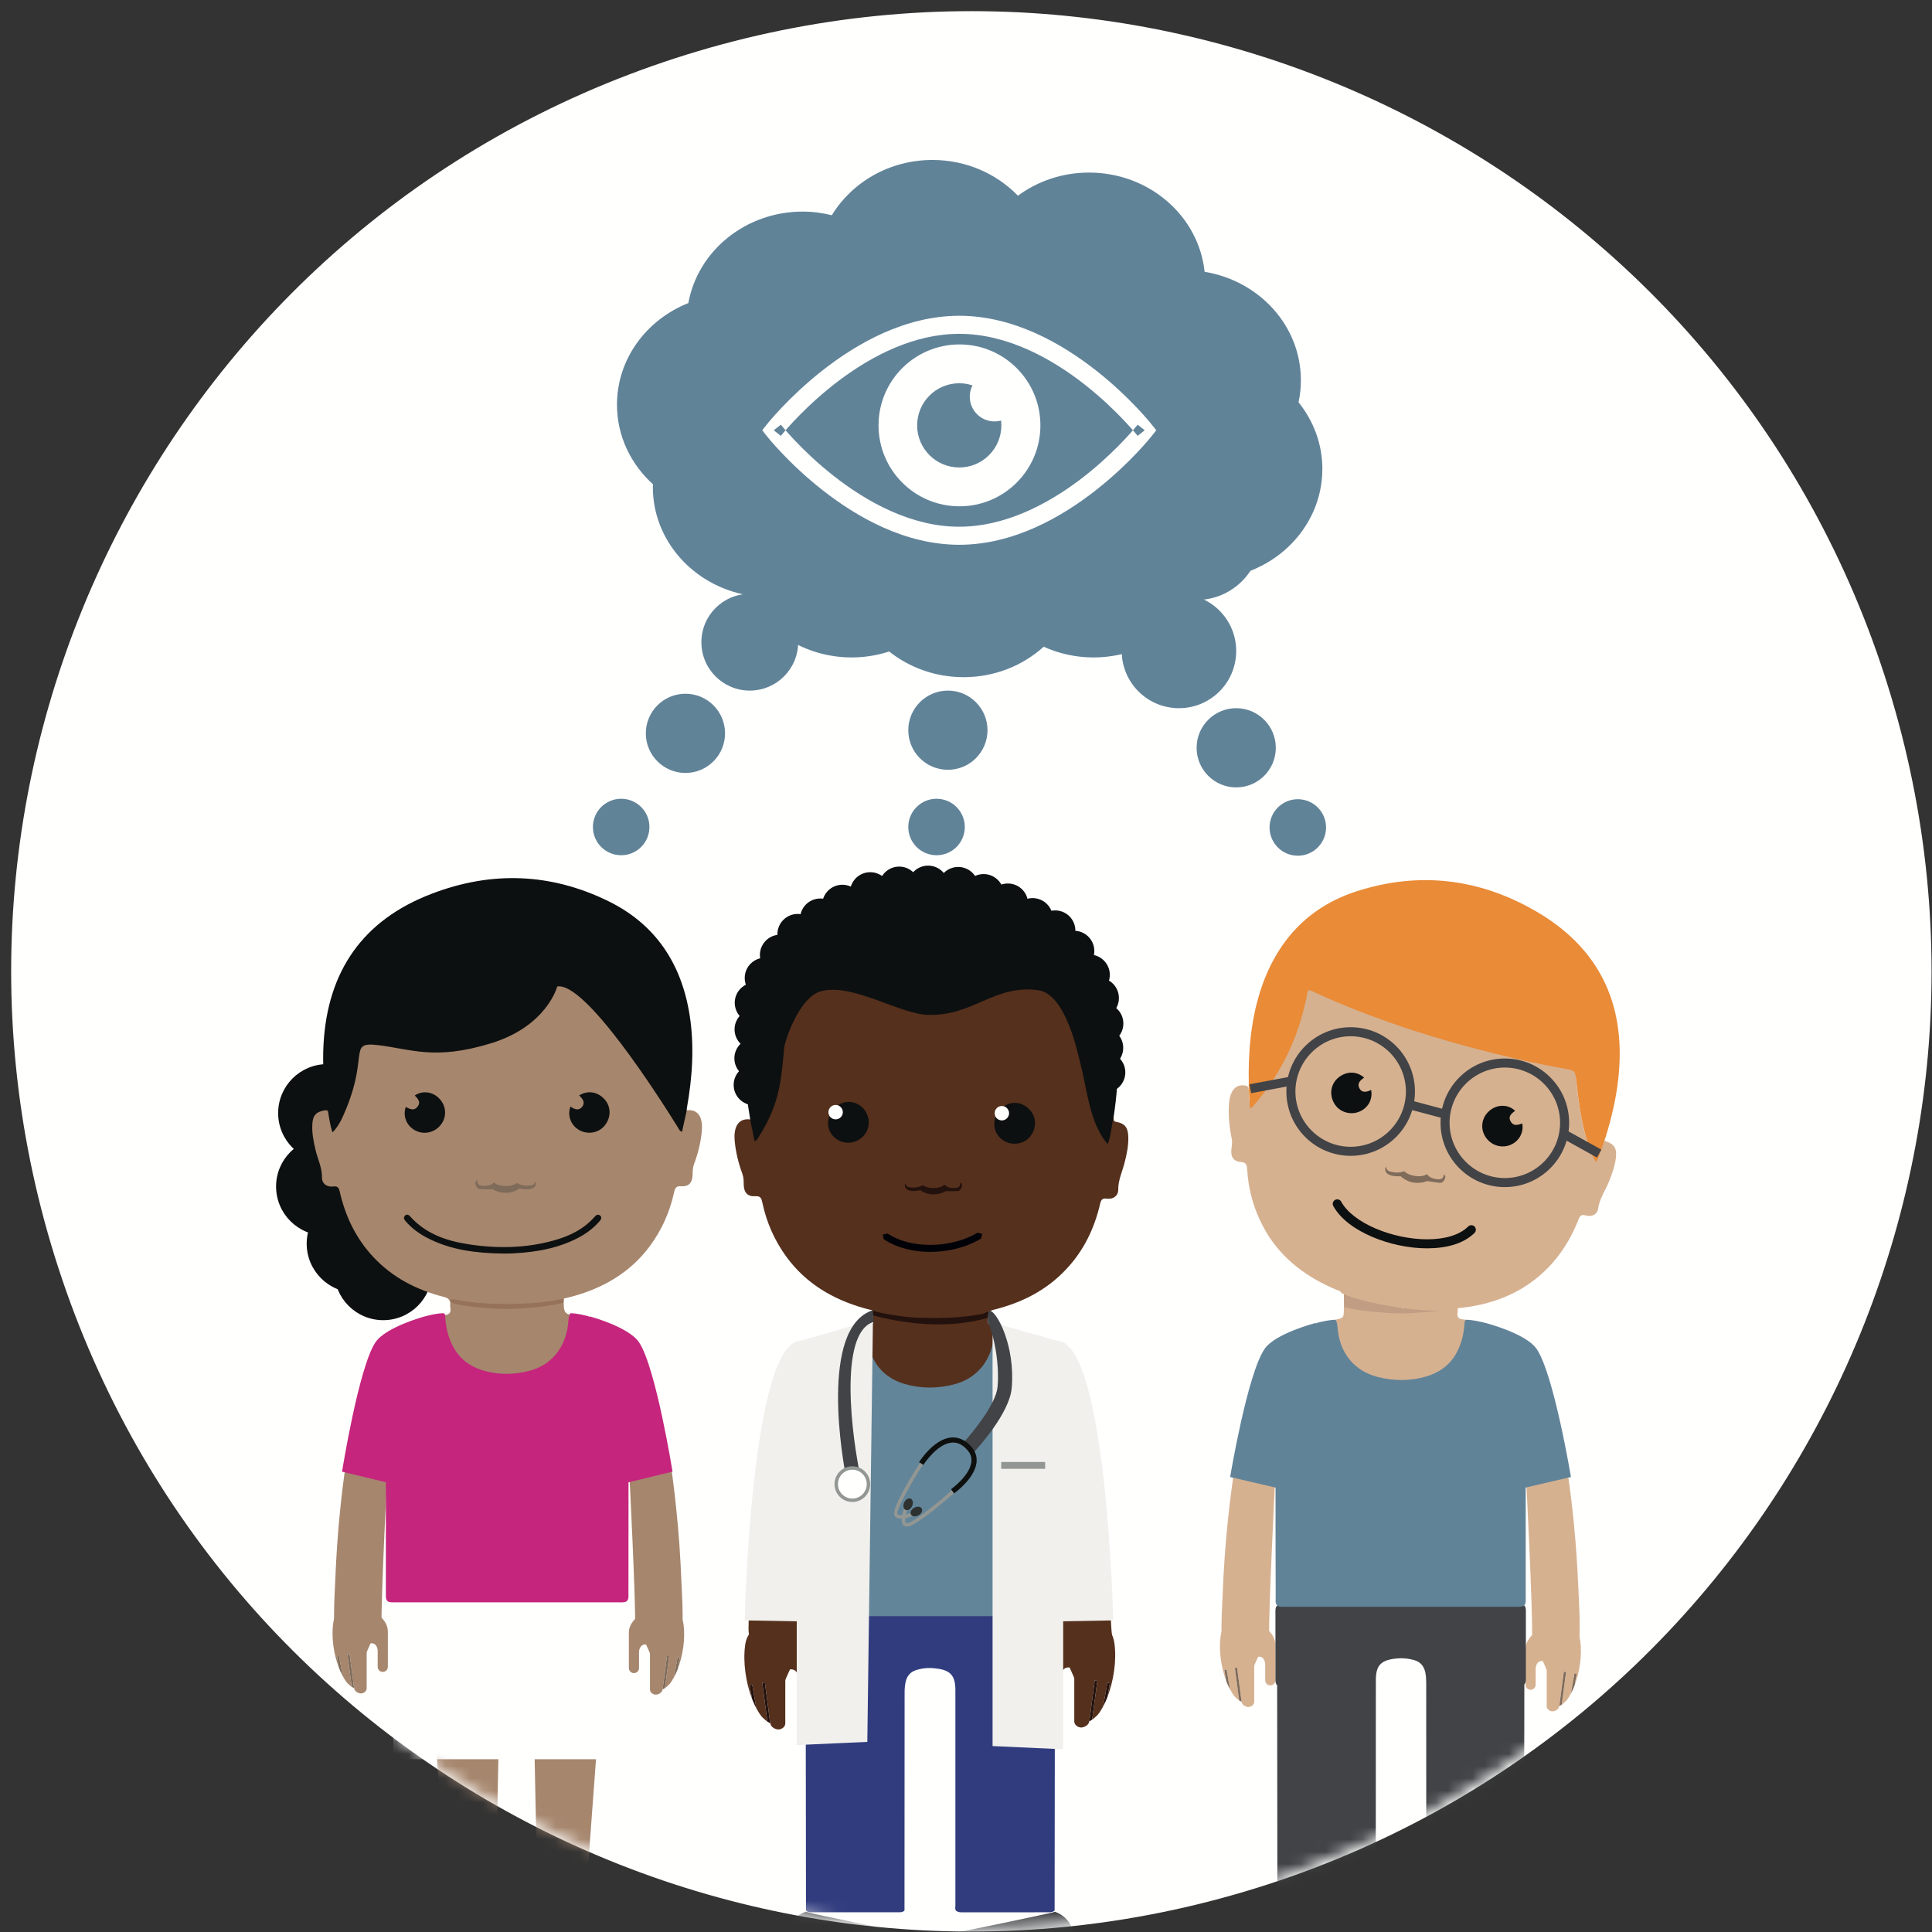 <?xml version="1.0" encoding="UTF-8"?>
<svg width="158px" height="158px" viewBox="0 0 158 158" version="1.1" xmlns="http://www.w3.org/2000/svg" xmlns:xlink="http://www.w3.org/1999/xlink">
    <rect x="0" y="0" width="158" height="158" fill="#333333" stroke="none"/>
    <title>Begrijpelijke digitale zorg</title>
    <defs>
        <path d="M156.758,78.377 C156.758,121.664 121.667,156.755 78.377,156.755 C35.091,156.755 0,121.664 0,78.377 C0,35.091 35.091,0 78.377,0 C121.667,0 156.758,35.091 156.758,78.377 Z" id="path-1"></path>
    </defs>
    <g id="Page-1" stroke="none" stroke-width="1" fill="none" fill-rule="evenodd">
        <g id="Begrijpelijke-digitale-zorg" transform="translate(0.913, 0.913)">
            <path d="M54.267,3.863 C95.503,-9.534 139.79,13.03 153.188,54.267 C166.585,95.502 144.02,139.789 102.785,153.188 C61.551,166.585 17.262,144.02 3.863,102.785 C-9.535,61.551 13.035,17.262 54.267,3.863 Z" id="Fill-1" fill="#FFFFFE"></path>
            <g id="Group" transform="translate(0.016, 0.018)">
                <mask id="mask-2" fill="white">
                    <use xlink:href="#path-1"></use>
                </mask>
                <g id="Clip-3"></g>
                <path d="M77.258,157.121 C78.376,156.894 79.504,156.671 80.624,156.435 C82.144,156.121 83.655,155.795 85.167,155.473 L85.333,155.407 C86.468,155.823 86.889,156.719 86.975,157.838 C86.999,158.101 86.935,158.184 86.659,158.18 C85.715,158.164 84.761,158.175 83.825,158.175 C81.777,158.175 79.731,158.164 77.684,158.184 C77.322,158.184 77.146,158.119 77.214,157.723 C77.247,157.526 77.177,157.317 77.258,157.121 Z" id="Fill-2" fill="#414346" mask="url(#mask-2)"></path>
                <path d="M64.989,131.114 C71.767,131.114 78.537,131.114 85.312,131.12 C85.491,131.261 85.467,131.471 85.467,131.663 C85.473,133.508 85.473,135.35 85.467,137.19 C85.467,137.376 85.479,137.56 85.339,137.715 C85.333,139.545 85.321,153.482 85.318,155.303 C85.16,155.473 84.951,155.457 84.761,155.457 C82.444,155.46 80.132,155.46 77.82,155.46 C77.623,155.46 77.422,155.467 77.249,155.322 C77.155,155.182 77.204,155.024 77.204,154.866 C77.198,153.038 77.204,139.1 77.204,137.273 C77.198,136.117 76.81,135.66 75.663,135.523 C75.107,135.443 74.546,135.475 74.015,135.644 C73.514,135.79 73.233,136.142 73.127,136.65 C73.066,136.933 73.05,137.218 73.05,137.496 C73.05,139.412 73.047,153.415 73.041,155.312 C72.886,155.473 72.68,155.457 72.482,155.457 C70.164,155.46 67.861,155.46 65.552,155.457 C65.349,155.457 65.148,155.473 64.984,155.312 C64.978,153.457 64.973,139.493 64.961,137.639 C64.814,137.468 64.839,137.264 64.839,137.072 C64.834,135.285 64.834,133.499 64.839,131.713 C64.839,131.503 64.803,131.278 64.989,131.114 Z" id="Fill-4" fill="#303C7E" mask="url(#mask-2)"></path>
                <path d="M80.533,107.576 C80.515,108.413 80.369,109.229 80.032,109.989 C79.538,111.108 78.7,111.885 77.541,112.262 C75.903,112.799 74.26,112.818 72.631,112.219 C71.011,111.612 70.195,110.367 69.873,108.729 C69.801,108.349 69.769,107.968 69.774,107.579 L69.982,107.551 C70.362,107.539 70.532,107.359 70.466,106.973 C70.438,106.837 70.458,106.693 70.455,106.557 L70.472,106.531 C70.625,106.433 70.778,106.489 70.936,106.518 C72.528,106.821 74.136,106.973 75.756,106.909 C76.949,106.868 78.148,106.769 79.328,106.528 C79.489,106.5 79.656,106.426 79.826,106.531 L79.838,106.704 C79.85,107.424 79.85,107.424 80.533,107.576 Z" id="Fill-5" fill="#55301D" mask="url(#mask-2)"></path>
                <path d="M79.882,106.837 C78.991,107.067 75.793,108.036 70.472,106.645 C70.313,106.603 70.411,105.036 70.732,105.098 C72.009,105.342 73.305,106.414 74.617,106.423 C76.373,106.439 78.191,106.294 79.918,105.901 L79.941,106.26" id="Fill-6" fill="#23110D" mask="url(#mask-2)"></path>
                <path d="M60.378,136.877 L60.573,137.999 C60.069,136.687 59.815,134.998 60.011,133.599 C60.267,131.734 62.103,131.963 63.413,132.293 C64.361,132.567 65.367,133.419 65.367,134.42 L65.367,137.9 C65.367,138.175 65.145,138.398 64.866,138.398 C64.591,138.398 64.369,138.175 64.369,137.9 L64.369,136.281 C64.369,136.281 64.329,135.517 63.675,135.595 C63.45,136.123 63.292,136.399 63.292,136.52 L63.292,140.015 C63.292,140.29 63.001,140.506 62.727,140.506 C62.451,140.506 62.072,140.272 62.072,139.999 L62.057,139.994 L61.62,136.655 L61.41,136.681 L61.827,139.863 C61.72,139.787 61.587,139.685 61.398,139.493 C61.228,139.295 61.071,139.044 60.925,138.775 L60.588,136.84 L60.378,136.877 Z" id="Fill-7" fill="#55301D" mask="url(#mask-2)"></path>
                <path d="M61.62,136.655 L62.057,139.994 C62.044,139.991 61.969,139.962 61.827,139.863 L61.41,136.681 L61.62,136.655 Z" id="Fill-8" fill="#23110D" mask="url(#mask-2)"></path>
                <path d="M60.378,136.877 L60.588,136.84 L60.925,138.775 C60.798,138.537 60.68,138.279 60.573,137.999 L60.378,136.877 Z" id="Fill-9" fill="#23110D" mask="url(#mask-2)"></path>
                <path d="M65.165,118.378 C65.163,120.359 64.442,131.719 64.485,133.703 C64.545,136.327 60.646,134.959 60.619,134.238 C60.551,132.304 60.218,133.59 60.297,131.658 C60.385,129.589 60.527,127.516 60.734,125.454 C61.204,120.82 61.945,116.246 63.389,111.793 C63.899,110.203 64.984,109.345 66.417,108.763 C67.076,108.497 67.756,108.315 68.448,108.158 C68.432,110.33 68.137,112.444 67.385,114.482 C66.915,115.763 66.29,116.959 65.376,117.986 C65.243,118.128 65.151,118.289 65.151,118.497 L65.165,118.378 Z" id="Fill-10" fill="#55301D" mask="url(#mask-2)"></path>
                <path d="M89.84,136.717 L89.642,137.839 C90.146,136.528 90.406,134.84 90.206,133.435 C89.945,131.574 88.113,131.802 86.805,132.127 C85.854,132.406 84.848,133.259 84.848,134.256 L84.848,137.737 C84.848,138.013 85.075,138.234 85.349,138.234 C85.624,138.234 85.849,138.013 85.849,137.737 L85.849,136.123 C85.849,136.123 85.888,135.354 86.543,135.437 C86.768,135.962 86.926,136.242 86.926,136.355 L86.926,139.851 C86.926,140.126 87.217,140.345 87.488,140.345 C87.764,140.345 88.146,140.11 88.146,139.838 L88.161,139.835 L88.598,136.494 L88.811,136.525 L88.388,139.703 C88.495,139.628 88.629,139.524 88.82,139.333 C88.993,139.134 89.145,138.883 89.29,138.612 L89.633,136.68 L89.84,136.717 Z" id="Fill-11" fill="#55301D" mask="url(#mask-2)"></path>
                <path d="M88.598,136.494 L88.161,139.835 C88.174,139.83 88.249,139.802 88.388,139.703 L88.811,136.525 L88.598,136.494 Z" id="Fill-12" fill="#23110D" mask="url(#mask-2)"></path>
                <path d="M89.84,136.717 L89.633,136.68 L89.29,138.612 C89.42,138.376 89.538,138.115 89.642,137.839 L89.84,136.717 Z" id="Fill-13" fill="#23110D" mask="url(#mask-2)"></path>
                <path d="M85.046,118.217 C85.052,120.193 85.667,131.293 85.621,133.273 C85.566,135.895 89.994,134.959 90.019,134.238 C90.091,132.304 89.994,133.425 89.918,131.494 C89.831,129.425 89.691,127.355 89.481,125.293 C89.016,120.657 88.27,116.082 86.829,111.634 C86.319,110.04 85.231,109.183 83.801,108.6 C83.145,108.334 82.46,108.155 81.771,108 C81.783,110.166 82.08,112.286 82.83,114.32 C83.297,115.599 83.928,116.796 84.836,117.825 C84.972,117.968 85.067,118.125 85.067,118.338 L85.046,118.217 Z" id="Fill-14" fill="#55301D" mask="url(#mask-2)"></path>
                <path d="M89.203,120.548 C89.203,120.548 87.788,112.039 86.37,109.98 C85.491,108.697 82.159,107.847 82.159,107.847 L80.533,107.576 C80.533,107.576 80.375,108.234 80.327,108.568 C80.069,110.432 78.907,111.814 77.096,112.286 C75.742,112.63 74.37,112.642 73.026,112.244 C71.994,111.932 71.15,111.347 70.599,110.385 C70.176,109.651 69.971,108.849 69.901,108.014 C69.892,107.861 69.91,107.694 69.774,107.58 C69.224,107.586 68.699,107.715 68.169,107.847 C68.169,107.847 64.834,108.697 63.954,109.98 C62.539,112.039 61.119,120.548 61.119,120.548 L64.845,121.413 C64.845,124.483 64.845,127.547 64.851,130.619 C64.851,130.811 64.828,131.024 65.018,131.166 C65.219,131.261 65.44,131.241 65.647,131.241 L84.672,131.241 C84.888,131.241 85.105,131.261 85.303,131.159 C85.503,130.981 85.467,130.733 85.467,130.517 L85.467,121.414 L89.203,120.548 Z" id="Fill-15" fill="#638599" mask="url(#mask-2)"></path>
                <path d="M64.973,155.407 C66.053,155.71 67.157,155.893 68.253,156.135 C69.846,156.477 71.443,156.806 73.032,157.147 C73.093,158.178 73.093,158.178 72.055,158.178 C69.279,158.178 66.505,158.164 63.732,158.18 C63.367,158.184 63.268,158.101 63.312,157.723 C63.441,156.636 63.868,155.788 64.973,155.407 Z" id="Fill-16" fill="#414346" mask="url(#mask-2)"></path>
                <polygon id="Fill-17" fill="#F1F0ED" mask="url(#mask-2)" points="70 141.521 64.229 141.78 64.229 108.804 70.461 107.016"></polygon>
                <polygon id="Fill-18" fill="#F1F0ED" mask="url(#mask-2)" points="80.244 141.864 86.019 142.126 86.019 108.859 80.244 107.224"></polygon>
                <path d="M59.969,131.586 L64.675,131.669 C64.675,131.669 66.903,108.631 64.505,108.719 C60.485,108.974 59.969,131.586 59.969,131.586 Z" id="Fill-19" fill="#F1F0ED" mask="url(#mask-2)"></path>
                <path d="M90.112,131.586 L85.401,131.669 C85.401,131.669 83.173,108.631 85.574,108.719 C89.596,108.974 90.112,131.586 90.112,131.586 Z" id="Fill-20" fill="#F1F0ED" mask="url(#mask-2)"></path>
                <polygon id="Fill-21" fill="#939793" mask="url(#mask-2)" points="80.951 119.189 84.545 119.189 84.545 118.629 80.951 118.629"></polygon>
                <path d="M68.293,120.002 C68.019,118.744 66.016,107.616 70.469,106.215 L70.492,107.186 C67.582,108.102 68.792,116.839 69.428,119.751 L68.293,120.002 Z" id="Fill-22" fill="#414346" mask="url(#mask-2)"></path>
                <path d="M78.722,117.826 L77.872,117.034 C78.601,116.25 80.521,113.906 80.651,112.496 C80.827,110.553 80.342,108.195 79.866,107.209 C79.792,106.531 79.965,106.24 79.965,106.24 C80.579,106.234 82.12,109.147 81.807,112.601 C81.622,114.658 79.016,117.51 78.722,117.826 Z" id="Fill-23" fill="#414346" mask="url(#mask-2)"></path>
                <path d="M73.101,123.231 C73.084,123.398 73.09,123.532 73.144,123.597 L73.314,123.624 C73.94,123.487 76.091,121.682 76.865,120.993 C76.895,120.973 78.448,119.857 78.57,118.691 C78.609,118.301 78.488,117.958 78.194,117.641 C77.788,117.202 77.341,117 76.865,117.049 C75.615,117.167 74.525,118.885 74.513,118.902 C73.427,120.594 72.337,122.597 72.467,122.877 C72.534,122.972 72.68,122.996 72.853,122.982 C72.92,122.641 73.05,122.31 73.09,122.205 L73.35,122.311 C73.28,122.489 73.205,122.713 73.156,122.928 C73.381,122.872 73.609,122.783 73.755,122.71 L73.879,122.962 C73.81,122.996 73.467,123.158 73.101,123.231 Z M73.236,123.912 C73.078,123.912 72.986,123.844 72.931,123.778 C72.827,123.658 72.804,123.472 72.816,123.265 C72.571,123.274 72.364,123.217 72.234,123.04 C71.9,122.567 73.551,119.884 74.277,118.752 C74.324,118.678 75.45,116.901 76.84,116.771 C77.405,116.715 77.929,116.945 78.4,117.449 C78.748,117.825 78.898,118.253 78.849,118.722 C78.713,120.014 77.108,121.167 77.038,121.216 C76.935,121.308 74.2,123.717 73.372,123.897 L73.236,123.912 Z" id="Fill-24" fill="#939793" mask="url(#mask-2)"></path>
                <path d="M74.47,122.478 C74.537,122.665 74.389,122.907 74.136,123.016 C73.879,123.135 73.623,123.074 73.554,122.889 C73.484,122.702 73.637,122.458 73.891,122.344 C74.145,122.23 74.401,122.289 74.47,122.478 Z" id="Fill-25" fill="#2D312F" mask="url(#mask-2)"></path>
                <path d="M73.585,121.649 C73.747,121.758 73.776,122.044 73.637,122.286 C73.505,122.529 73.26,122.639 73.096,122.529 C72.929,122.419 72.905,122.132 73.041,121.889 C73.175,121.649 73.418,121.538 73.585,121.649 Z" id="Fill-26" fill="#2D312F" mask="url(#mask-2)"></path>
                <path d="M77.094,121.201 L76.849,120.857 C76.865,120.846 78.397,119.748 78.512,118.617 C78.552,118.248 78.434,117.922 78.154,117.621 C77.759,117.194 77.35,117.003 76.886,117.049 C75.672,117.163 74.597,118.852 74.586,118.868 L74.231,118.645 C74.28,118.57 75.427,116.763 76.846,116.629 C77.428,116.574 77.981,116.811 78.466,117.335 C78.825,117.724 78.985,118.171 78.933,118.661 C78.794,119.983 77.162,121.151 77.094,121.201 Z" id="Fill-27" fill="#0D100F" mask="url(#mask-2)"></path>
                <path d="M60.418,90.616 C59.354,90.487 59.071,91.374 59.15,92.335 C59.235,93.271 59.456,94.186 59.784,95.068 C59.893,95.367 59.889,95.66 59.893,95.955 C59.911,96.61 60.215,96.941 60.85,96.896 C61.281,96.869 61.349,97.085 61.417,97.423 C61.76,99.048 62.421,100.542 63.406,101.882 C65.004,104.052 67.197,105.335 69.755,106.059 C69.985,106.127 70.228,106.175 70.461,106.234 C70.59,106.393 72.863,106.767 73.83,106.816 C75.683,106.897 77.529,106.877 79.359,106.532 C79.489,106.507 80.045,106.251 80.341,106.179 C82.596,105.619 84.623,104.615 86.24,102.894 C87.693,101.366 88.574,99.536 89.046,97.494 C89.127,97.139 89.26,97.057 89.589,97.094 C90.215,97.166 90.524,96.771 90.521,96.381 C90.508,95.567 90.867,94.863 91.052,94.108 C91.229,93.416 91.371,92.719 91.343,91.998 C91.314,91.274 91.053,90.938 90.342,90.811 C90.085,90.767 90.183,90.589 90.137,90.458 C89.933,90.509 89.964,90.7 89.942,90.842 C89.866,91.32 89.775,91.799 89.636,92.297 C89.407,92.193 89.324,91.982 89.222,91.813 C88.552,90.651 89.318,88.821 88.923,87.547 C88.696,86.798 88.719,86.044 88.557,85.276 C88.483,84.925 88.061,84.015 88.001,83.664 C87.537,80.827 85.745,78.374 85.294,78.348 C83.411,78.221 80.148,78.7 78.281,78.484 C75.545,78.172 70.417,79.356 67.732,78.784 C66.05,78.417 63.472,79.813 62.727,83.318 C62.443,84.639 62.031,85.284 61.883,86.141 C61.442,88.546 62.415,89.735 61.122,91.816 C61.064,91.908 61.026,92.023 60.866,92.09 C60.746,91.787 60.718,91.459 60.646,91.141 C60.601,90.954 60.601,90.737 60.418,90.616 Z" id="Fill-28" fill="#55301D" mask="url(#mask-2)"></path>
                <path d="M60.418,90.616 C60.536,91.195 60.657,91.784 60.78,92.393 C60.975,92.36 61.023,92.193 61.104,92.076 C62.749,89.455 62.928,87.822 63.205,84.735 C63.231,84.353 64.369,80.595 66.26,80.119 C68.82,79.473 72.612,81.992 74.955,82.066 C78.645,82.184 80.385,79.57 83.956,80.043 C86.225,80.341 87.185,85.108 87.42,86.024 C87.886,87.819 88.088,89.943 88.959,91.596 C89.142,91.939 89.339,92.298 89.668,92.628 C89.93,91.903 89.97,91.164 90.137,90.458 C90.4,88.767 90.541,87.05 90.461,85.334 C90.159,79.297 87.272,75.069 81.619,72.856 C76.682,70.931 71.767,71.072 66.976,73.384 C63.07,75.277 60.907,78.518 60.215,82.766 C59.802,85.333 59.96,87.896 60.397,90.444 L60.418,90.616 Z" id="Fill-29" fill="#0D1010" mask="url(#mask-2)"></path>
                <path d="M66.884,90.381 C67.367,90.66 67.627,90.651 67.851,90.357 C68.077,90.072 68.016,89.815 67.633,89.442 C68.219,89.019 69.082,89.118 69.633,89.677 C70.21,90.271 70.285,91.17 69.801,91.833 C69.296,92.505 68.393,92.721 67.661,92.331 C66.931,91.945 66.61,91.132 66.884,90.381 Z" id="Fill-30" fill="#0D1010" mask="url(#mask-2)"></path>
                <path d="M80.485,90.439 C80.904,90.74 81.219,90.749 81.443,90.467 C81.683,90.175 81.604,89.877 81.207,89.519 C81.909,89.077 82.74,89.212 83.309,89.859 C83.854,90.462 83.851,91.352 83.318,92.011 C82.827,92.62 81.925,92.785 81.225,92.393 C80.515,92.001 80.205,91.191 80.485,90.439 Z" id="Fill-31" fill="#0D1010" mask="url(#mask-2)"></path>
                <path d="M76.339,101.366 C74.646,101.598 72.79,101.357 71.345,100.417 L71.268,100.031 L71.654,99.948 C73.83,101.366 77.168,101.015 79.013,99.88 L79.402,99.97 L79.307,100.356 C78.5,100.856 77.453,101.214 76.339,101.366 Z" id="Fill-32" fill="#000207" mask="url(#mask-2)"></path>
                <path d="M77.598,95.782 C77.65,96.269 77.18,96.239 76.935,96.223 C76.476,96.192 76.317,95.947 76.317,95.947 C76.317,95.947 76.076,96.229 75.422,96.226 C74.769,96.223 74.556,95.992 74.556,95.992 C74.556,95.992 74.181,96.204 73.762,96.189 C73.344,96.168 73.257,96.187 73.078,95.837 C72.917,96.745 74.334,96.408 74.334,96.408 C74.334,96.408 74.767,96.745 75.379,96.748 C75.986,96.754 76.417,96.48 76.417,96.48 C76.417,96.48 76.839,96.502 77.422,96.468 C77.65,96.455 77.915,95.898 77.598,95.782 Z" id="Fill-33" fill="#23110D" mask="url(#mask-2)"></path>
                <path d="M81.593,90.11 C81.59,90.437 81.325,90.697 81,90.696 C80.673,90.694 80.411,90.43 80.416,90.106 C80.417,89.779 80.682,89.516 81.007,89.519 C81.332,89.521 81.594,89.788 81.593,90.11 Z" id="Fill-34" fill="#FFFFFE" mask="url(#mask-2)"></path>
                <path d="M67.999,90.026 C67.996,90.348 67.731,90.614 67.406,90.611 C67.083,90.609 66.819,90.342 66.82,90.019 C66.823,89.693 67.091,89.429 67.415,89.433 C67.738,89.435 67.999,89.702 67.999,90.026 Z" id="Fill-35" fill="#FFFFFE" mask="url(#mask-2)"></path>
                <path d="M62.47,81.089 C62.462,82.001 61.717,82.74 60.804,82.732 C59.89,82.726 59.154,81.98 59.158,81.066 C59.163,80.153 59.911,79.418 60.825,79.423 C61.738,79.427 62.476,80.172 62.47,81.089 Z" id="Fill-36" fill="#0D1010" mask="url(#mask-2)"></path>
                <path d="M62.455,83.265 C62.451,84.18 61.703,84.917 60.789,84.908 C59.873,84.904 59.138,84.157 59.144,83.242 C59.15,82.329 59.898,81.593 60.81,81.597 C61.15,81.6 62.458,82.969 62.455,83.265 Z" id="Fill-37" fill="#0D1010" mask="url(#mask-2)"></path>
                <path d="M62.442,85.63 C62.436,86.543 61.688,87.281 60.774,87.275 C59.859,87.269 59.123,86.523 59.129,85.609 C59.135,84.694 59.881,83.958 60.795,83.965 C61.709,83.971 62.448,84.713 62.442,85.63 Z" id="Fill-38" fill="#0D1010" mask="url(#mask-2)"></path>
                <path d="M62.378,87.806 C62.374,88.719 61.629,89.458 60.715,89.453 C59.8,89.447 59.062,88.7 59.07,87.785 C59.076,86.87 59.821,86.132 60.736,86.14 C61.651,86.146 62.387,86.891 62.378,87.806 Z" id="Fill-39" fill="#0D1010" mask="url(#mask-2)"></path>
                <path d="M63.289,79.057 C63.283,79.974 62.536,80.709 61.623,80.703 C60.705,80.698 59.969,79.952 59.975,79.037 C59.979,78.125 60.725,77.388 61.643,77.393 C62.557,77.397 63.293,78.145 63.289,79.057 Z" id="Fill-40" fill="#0D1010" mask="url(#mask-2)"></path>
                <path d="M64.528,77.174 C64.523,78.089 63.777,78.824 62.863,78.818 C61.948,78.812 61.21,78.068 61.215,77.152 C61.224,76.238 61.97,75.502 62.884,75.508 C63.799,75.513 64.532,76.259 64.528,77.174 Z" id="Fill-41" fill="#0D1010" mask="url(#mask-2)"></path>
                <path d="M65.96,75.48 C65.956,76.394 65.206,77.131 64.293,77.125 C63.377,77.121 62.641,76.373 62.647,75.456 C62.655,74.543 63.4,73.808 64.312,73.811 C65.225,73.82 65.966,74.563 65.96,75.48 Z" id="Fill-42" fill="#0D1010" mask="url(#mask-2)"></path>
                <path d="M67.811,74.215 C67.806,75.128 67.06,75.866 66.145,75.857 C65.231,75.854 64.495,75.107 64.501,74.194 C64.505,73.277 65.253,72.543 66.168,72.549 C67.082,72.555 67.817,73.298 67.811,74.215 Z" id="Fill-43" fill="#0D1010" mask="url(#mask-2)"></path>
                <path d="M69.616,73.09 C69.61,74.006 68.863,74.742 67.95,74.736 C67.039,74.729 66.299,73.984 66.307,73.069 C66.312,72.154 67.06,71.418 67.973,71.424 C68.887,71.43 69.62,72.176 69.616,73.09 Z" id="Fill-44" fill="#0D1010" mask="url(#mask-2)"></path>
                <path d="M71.897,72.064 C71.891,72.977 71.143,73.715 70.228,73.711 C69.313,73.706 68.577,72.958 68.582,72.045 C68.59,71.127 69.333,70.392 70.25,70.398 C71.163,70.402 71.9,71.15 71.897,72.064 Z" id="Fill-45" fill="#0D1010" mask="url(#mask-2)"></path>
                <path d="M74.265,71.605 C74.257,72.521 73.511,73.258 72.596,73.249 C71.682,73.246 70.946,72.501 70.951,71.585 C70.957,70.668 71.705,69.934 72.618,69.939 C73.53,69.945 74.271,70.692 74.265,71.605 Z" id="Fill-46" fill="#0D1010" mask="url(#mask-2)"></path>
                <path d="M76.633,71.527 C76.626,72.442 75.879,73.177 74.961,73.171 C74.048,73.167 73.311,72.419 73.317,71.505 C73.325,70.588 74.07,69.854 74.983,69.86 C75.897,69.866 76.637,70.611 76.633,71.527 Z" id="Fill-47" fill="#0D1010" mask="url(#mask-2)"></path>
                <path d="M79.091,71.638 C79.083,72.552 78.337,73.289 77.422,73.283 C76.509,73.274 75.77,72.529 75.776,71.614 C75.782,70.701 76.528,69.963 77.442,69.969 C78.36,69.976 79.097,70.723 79.091,71.638 Z" id="Fill-48" fill="#0D1010" mask="url(#mask-2)"></path>
                <path d="M81.167,72.217 C81.161,73.133 80.414,73.869 79.502,73.863 C78.587,73.857 77.848,73.11 77.857,72.197 C77.86,71.283 78.608,70.546 79.52,70.551 C80.437,70.556 81.173,71.304 81.167,72.217 Z" id="Fill-49" fill="#0D1010" mask="url(#mask-2)"></path>
                <path d="M83.149,72.986 C83.142,73.903 82.395,74.639 81.483,74.633 C80.57,74.627 79.832,73.881 79.838,72.967 C79.844,72.05 80.59,71.316 81.504,71.322 C82.42,71.328 83.155,72.073 83.149,72.986 Z" id="Fill-50" fill="#0D1010" mask="url(#mask-2)"></path>
                <path d="M85.176,74.184 C85.17,75.1 84.425,75.835 83.51,75.829 C82.593,75.823 81.86,75.076 81.865,74.163 C81.875,73.246 82.617,72.51 83.531,72.516 C84.444,72.522 85.182,73.267 85.176,74.184 Z" id="Fill-51" fill="#0D1010" mask="url(#mask-2)"></path>
                <path d="M87.015,75.189 C87.009,76.102 86.262,76.84 85.349,76.834 C84.437,76.83 83.698,76.083 83.704,75.167 C83.709,74.252 84.456,73.515 85.37,73.523 C86.289,73.527 87.021,74.272 87.015,75.189 Z" id="Fill-52" fill="#0D1010" mask="url(#mask-2)"></path>
                <path d="M88.566,76.855 C88.56,77.768 87.813,78.506 86.903,78.499 C85.985,78.493 85.248,77.749 85.256,76.833 C85.262,75.918 86.007,75.183 86.92,75.187 C87.837,75.195 88.571,75.941 88.566,76.855 Z" id="Fill-53" fill="#0D1010" mask="url(#mask-2)"></path>
                <path d="M89.834,78.8 C89.827,79.717 89.08,80.454 88.165,80.45 C87.251,80.443 86.514,79.695 86.518,78.781 C86.526,77.869 87.274,77.128 88.186,77.134 C89.099,77.142 89.837,77.89 89.834,78.8 Z" id="Fill-54" fill="#0D1010" mask="url(#mask-2)"></path>
                <path d="M90.576,80.7 C90.57,81.615 89.825,82.351 88.91,82.345 C87.995,82.338 87.259,81.594 87.266,80.681 C87.272,79.764 88.016,79.026 88.932,79.031 C89.846,79.037 90.582,79.783 90.576,80.7 Z" id="Fill-55" fill="#0D1010" mask="url(#mask-2)"></path>
                <path d="M90.94,82.784 C90.935,83.698 90.189,84.434 89.277,84.429 C88.362,84.423 87.621,83.678 87.63,82.762 C87.636,81.847 88.384,81.109 89.299,81.118 C90.209,81.124 90.947,81.868 90.94,82.784 Z" id="Fill-56" fill="#0D1010" mask="url(#mask-2)"></path>
                <path d="M90.928,84.769 C90.925,85.683 90.178,86.424 89.263,86.416 C88.345,86.41 87.612,85.661 87.618,84.749 C87.621,83.835 88.369,83.099 89.285,83.105 C90.198,83.109 90.932,83.857 90.928,84.769 Z" id="Fill-57" fill="#0D1010" mask="url(#mask-2)"></path>
                <path d="M91.101,86.78 C91.093,87.695 90.348,88.433 89.43,88.425 C88.517,88.419 87.782,87.674 87.788,86.761 C87.794,85.846 88.54,85.108 89.453,85.115 C90.368,85.121 91.107,85.866 91.101,86.78 Z" id="Fill-58" fill="#0D1010" mask="url(#mask-2)"></path>
                <path d="M102.853,133.077 C101.759,134.158 99.009,134.021 98.987,133.369 C98.924,131.627 99.002,130.947 99.07,129.206 C99.151,127.34 99.273,125.476 99.468,123.614 C99.595,122.357 99.749,121.101 99.927,119.854 L103.326,120.648 C103.326,120.648 102.834,130.226 102.853,133.077 Z" id="Fill-59" fill="#D6B190" mask="url(#mask-2)"></path>
                <path d="M99.205,135.635 L99.364,136.574 C98.946,135.472 98.727,134.063 98.891,132.89 C99.114,131.33 100.647,131.521 101.744,131.794 C102.535,132.025 103.372,132.737 103.372,133.573 L103.372,136.485 C103.372,136.718 103.186,136.905 102.959,136.905 C102.726,136.905 102.54,136.718 102.54,136.485 L102.54,135.138 C102.54,135.138 102.506,134.489 101.96,134.559 C101.771,135.001 101.641,135.231 101.641,135.335 L101.641,138.26 C101.641,138.482 101.395,138.667 101.163,138.667 C100.933,138.667 100.613,138.476 100.613,138.245 L100.609,138.24 L100.238,135.45 L100.062,135.472 L100.412,138.133 C100.325,138.07 100.211,137.981 100.05,137.82 C99.913,137.654 99.784,137.444 99.664,137.223 L99.373,135.602 L99.205,135.635 Z" id="Fill-60" fill="#D6B190" mask="url(#mask-2)"></path>
                <polygon id="Fill-61" fill="#7E6B5A" mask="url(#mask-2)" points="100.238 135.45 100.609 138.24 100.412 138.133 100.062 135.472"></polygon>
                <path d="M99.205,135.635 L99.373,135.602 L99.664,137.223 C99.552,137.02 99.453,136.807 99.364,136.574 L99.205,135.635 Z" id="Fill-62" fill="#7E6B5A" mask="url(#mask-2)"></path>
                <path d="M124.372,132.865 C125.464,133.95 128.217,133.808 128.235,133.159 C128.3,131.419 128.226,130.74 128.152,129 C128.072,127.129 127.949,125.266 127.757,123.402 C127.635,122.147 127.478,120.9 127.296,119.649 L123.896,120.435 C123.896,120.435 124.39,130.02 124.372,132.865 Z" id="Fill-63" fill="#D6B190" mask="url(#mask-2)"></path>
                <path d="M128,135.984 L127.834,136.927 C128.257,135.831 128.47,134.415 128.304,133.24 C128.088,131.683 126.557,131.874 125.459,132.148 C124.666,132.384 123.829,133.092 123.829,133.929 L123.829,136.843 C123.829,137.073 124.013,137.261 124.243,137.261 C124.474,137.261 124.659,137.073 124.659,136.843 L124.659,135.491 C124.659,135.491 124.696,134.845 125.244,134.912 C125.432,135.355 125.561,135.589 125.561,135.693 L125.561,138.611 C125.561,138.838 125.806,139.022 126.037,139.022 C126.264,139.022 126.582,138.829 126.582,138.596 L126.595,138.593 L126.96,135.802 L127.139,135.826 L126.789,138.486 C126.873,138.426 126.984,138.339 127.148,138.175 C127.289,138.01 127.417,137.801 127.538,137.579 L127.825,135.953 L128,135.984 Z" id="Fill-64" fill="#D6B190" mask="url(#mask-2)"></path>
                <polygon id="Fill-65" fill="#7E6B5A" mask="url(#mask-2)" points="126.962 135.792 126.597 138.583 126.79 138.476 127.141 135.815"></polygon>
                <path d="M128.006,135.967 L127.831,135.936 L127.544,137.563 C127.657,137.357 127.753,137.144 127.84,136.911 L128.006,135.967 Z" id="Fill-66" fill="#7E6B5A" mask="url(#mask-2)"></path>
                <path d="M123.708,130.35 C116.984,130.35 110.261,130.35 103.542,130.353 C103.363,130.495 103.378,130.705 103.378,130.896 C103.372,132.729 103.372,134.55 103.378,136.378 C103.378,136.557 103.37,136.752 103.517,136.891 C103.521,138.71 103.529,152.537 103.536,154.351 C103.684,154.518 103.895,154.5 104.089,154.5 C106.377,154.504 108.677,154.504 110.976,154.504 C111.171,154.504 111.371,154.515 111.544,154.373 C111.631,154.233 111.581,154.075 111.581,153.921 C111.589,152.103 111.584,138.272 111.589,136.464 C111.589,135.308 111.972,134.865 113.114,134.72 C113.659,134.649 114.213,134.68 114.753,134.844 C115.245,134.989 115.529,135.341 115.634,135.842 C115.692,136.124 115.708,136.407 115.708,136.689 C115.708,138.578 115.711,152.474 115.712,154.36 C115.871,154.518 116.079,154.5 116.283,154.5 C118.564,154.504 120.861,154.504 123.147,154.5 C123.343,154.5 123.553,154.518 123.708,154.36 C123.719,152.521 123.727,138.661 123.733,136.819 C123.878,136.655 123.858,136.446 123.858,136.26 L123.858,130.941 C123.858,130.736 123.884,130.514 123.708,130.35 Z" id="Fill-67" fill="#414346" mask="url(#mask-2)"></path>
                <path d="M108.287,106.995 C108.294,107.832 108.447,108.633 108.782,109.391 C109.272,110.501 110.101,111.267 111.252,111.643 C112.867,112.178 114.509,112.201 116.116,111.597 C117.73,111.003 118.542,109.762 118.86,108.138 C118.939,107.765 118.959,107.379 118.959,107.001 L118.753,106.973 C118.375,106.958 118.209,106.782 118.273,106.396 C118.295,106.26 118.279,106.123 118.283,105.984 L118.255,105.957 C118.115,105.866 117.956,105.917 117.81,105.947 C116.23,106.246 114.627,106.396 113.026,106.336 C111.835,106.296 110.646,106.194 109.48,105.951 C109.313,105.929 109.144,105.857 108.983,105.957 L108.973,106.133 C108.96,106.846 108.96,106.846 108.287,106.995 Z" id="Fill-68" fill="#D6B190" mask="url(#mask-2)"></path>
                <path d="M111.572,156.153 C110.476,155.933 109.384,155.711 108.284,155.481 C106.813,155.176 105.338,154.861 103.864,154.549 L103.715,154.49 C102.613,154.889 102.203,155.76 102.115,156.851 C102.096,157.104 102.155,157.188 102.415,157.182 C103.338,157.173 104.257,157.176 105.175,157.176 C107.168,157.176 109.158,157.173 111.149,157.188 C111.508,157.188 111.681,157.121 111.609,156.737 C111.581,156.548 111.638,156.348 111.572,156.153 Z" id="Fill-69" fill="#414346" mask="url(#mask-2)"></path>
                <path d="M123.515,154.478 C122.469,154.78 121.39,154.965 120.327,155.192 C118.778,155.528 117.222,155.853 115.665,156.172 C115.624,157.176 115.624,157.176 116.633,157.176 C119.321,157.176 122.023,157.173 124.73,157.182 C125.079,157.188 125.179,157.104 125.127,156.737 C125.002,155.68 124.591,154.849 123.515,154.478 Z" id="Fill-70" fill="#414346" mask="url(#mask-2)"></path>
                <path d="M108.983,105.957 C109.972,106.215 110.976,106.318 111.993,106.399 C112.759,106.46 113.519,106.512 114.28,106.467 C115.612,106.385 116.953,106.33 118.255,105.957 C118.249,105.805 118.319,105.623 118.01,105.69 C116.732,105.929 115.455,106.056 114.154,106.062 C112.405,106.081 110.679,104.046 108.966,103.654 L108.983,105.957 Z" id="Fill-71" fill="#C19D83" mask="url(#mask-2)"></path>
                <path d="M99.673,119.86 C99.673,119.86 101.078,111.424 102.494,109.379 C103.359,108.111 106.673,107.258 106.673,107.258 L106.683,107.319 L106.754,107.258 C107.257,107.134 107.764,107.013 108.287,106.995 C108.479,107.295 108.447,107.647 108.493,107.978 C108.741,109.826 109.894,111.193 111.691,111.665 C113.038,112.014 114.392,112.026 115.732,111.631 C116.765,111.319 117.594,110.737 118.143,109.783 C118.558,109.057 118.768,108.26 118.824,107.437 C118.845,107.28 118.815,107.113 118.959,107.001 C119.498,107.004 120.029,107.137 120.554,107.258 C120.554,107.258 123.861,108.111 124.734,109.379 C126.141,111.424 127.543,119.86 127.543,119.86 L123.844,120.722 L123.844,129.858 C123.844,130.047 123.863,130.261 123.671,130.402 C123.472,130.495 123.262,130.474 123.045,130.474 L104.169,130.474 C103.966,130.474 103.752,130.495 103.542,130.393 C103.347,130.216 103.397,129.976 103.397,129.751 C103.385,126.745 103.385,123.738 103.385,120.725 L99.673,119.86 Z" id="Fill-72" fill="#618398" mask="url(#mask-2)"></path>
                <path d="M101.063,87.881 C100.031,87.597 99.635,88.427 99.573,89.382 C99.521,90.311 99.604,91.243 99.797,92.159 C99.867,92.459 99.809,92.746 99.777,93.046 C99.701,93.688 99.953,94.056 100.569,94.102 C101.008,94.139 101.042,94.366 101.066,94.703 C101.16,96.352 101.591,97.911 102.365,99.372 C103.613,101.737 105.591,103.31 107.993,104.389 C108.221,104.492 108.433,104.568 108.658,104.664 C108.762,104.837 108.926,104.897 109.105,104.968 C110.008,105.311 110.935,105.537 111.881,105.724 C113.689,106.073 115.51,106.319 117.349,106.246 L117.707,106.345 L117.813,106.439 C117.911,106.176 118.058,106.073 118.361,106.046 C120.656,105.821 122.792,105.125 124.634,103.679 C126.279,102.386 127.413,100.712 128.17,98.782 C128.303,98.446 128.453,98.38 128.755,98.471 C129.367,98.625 129.725,98.29 129.771,97.899 C129.877,97.098 130.344,96.462 130.635,95.75 C130.903,95.097 131.142,94.434 131.224,93.714 C131.301,93.003 131.1,92.635 130.414,92.411 C130.168,92.332 130.289,92.167 130.26,92.034 C130.047,92.053 130.062,92.245 130.013,92.379 C129.868,92.839 129.71,93.297 129.502,93.768 C129.289,93.626 129.243,93.408 129.159,93.231 C128.678,91.997 128.421,90.699 128.22,89.392 C128.105,88.629 127.997,87.847 127.945,87.071 C127.932,86.719 127.75,86.579 127.419,86.466 C126.49,86.178 125.529,86.101 124.582,85.894 C122.753,85.501 120.938,85.058 119.124,84.577 C116.499,83.874 113.896,83.055 111.334,82.103 C109.745,81.504 108.17,80.873 106.612,80.153 L106.38,80.057 C105.948,79.888 105.827,79.947 105.736,80.407 C105.576,81.257 105.348,82.097 105.072,82.916 C104.3,85.216 103.155,87.302 101.585,89.155 C101.509,89.238 101.469,89.351 101.296,89.389 C101.221,89.07 101.236,88.747 101.206,88.431 C101.194,88.236 101.227,88.027 101.063,87.881 Z" id="Fill-73" fill="#D6B190" mask="url(#mask-2)"></path>
                <path d="M101.187,87.887 C101.218,88.475 101.259,89.062 101.29,89.683 C101.483,89.674 101.559,89.521 101.65,89.42 C103.651,87.081 105.023,84.423 105.737,81.43 C105.829,81.055 105.92,80.686 105.978,80.311 C106.022,80.023 106.107,79.993 106.356,80.114 C108.484,81.114 110.655,81.968 112.859,82.738 C115.055,83.51 117.285,84.181 119.525,84.774 C121.998,85.43 124.475,86.016 126.996,86.461 C127.907,86.62 127.892,86.641 127.992,87.578 C128.195,89.41 128.452,91.24 129.061,92.986 C129.19,93.354 129.335,93.726 129.612,94.099 C129.967,93.429 130.122,92.711 130.386,92.039 C130.888,90.418 131.275,88.755 131.44,87.053 C132.029,81.09 129.803,76.515 124.569,73.527 C120.002,70.915 115.155,70.34 110.132,71.923 C106.018,73.214 103.432,76.086 102.13,80.145 C101.353,82.61 101.146,85.146 101.196,87.71 L101.187,87.887 Z" id="Fill-74" fill="#E98B37" mask="url(#mask-2)"></path>
                <path d="M123.562,90.947 C123.034,91.147 122.789,91.095 122.607,90.768 C122.435,90.453 122.539,90.217 122.978,89.915 C122.461,89.402 121.594,89.361 120.981,89.827 C120.307,90.316 120.097,91.185 120.474,91.911 C120.866,92.651 121.71,92.999 122.495,92.737 C123.26,92.471 123.707,91.726 123.562,90.947 Z" id="Fill-75" fill="#0D1010" mask="url(#mask-2)"></path>
                <path d="M111.202,88.206 C110.744,88.437 110.429,88.399 110.255,88.087 C110.071,87.767 110.191,87.486 110.632,87.197 C110.023,86.657 109.186,86.653 108.522,87.197 C107.901,87.704 107.759,88.576 108.185,89.306 C108.571,89.979 109.422,90.282 110.175,90.005 C110.927,89.733 111.359,88.991 111.202,88.206 Z" id="Fill-76" fill="#0D1010" mask="url(#mask-2)"></path>
                <path d="M117.145,95.108 C117.13,95.635 116.638,95.522 116.381,95.468 C115.905,95.37 115.776,95.082 115.776,95.082 C115.776,95.082 115.477,95.343 114.796,95.24 C114.11,95.133 113.921,94.854 113.921,94.854 C113.921,94.854 113.492,95.021 113.059,94.94 C112.627,94.857 112.524,94.86 112.395,94.465 C112.085,95.394 113.624,95.261 113.624,95.261 C113.624,95.261 114.027,95.682 114.663,95.779 C115.303,95.877 115.798,95.655 115.798,95.655 C115.798,95.655 116.237,95.747 116.857,95.803 C117.102,95.825 117.464,95.281 117.145,95.108 Z" id="Fill-77" fill="#7E6B5A" mask="url(#mask-2)"></path>
                <path d="M108.108,97.697 C108.702,98.774 109.885,99.617 111.278,100.216 C112.673,100.813 114.29,101.159 115.789,101.159 C117.316,101.156 118.741,100.806 119.659,99.896 C119.804,99.752 119.804,99.518 119.659,99.373 C119.516,99.23 119.282,99.23 119.137,99.373 C118.447,100.072 117.207,100.423 115.789,100.42 C114.404,100.421 112.868,100.095 111.569,99.537 C110.266,98.983 109.214,98.191 108.757,97.343 C108.66,97.165 108.435,97.098 108.256,97.196 C108.077,97.293 108.011,97.518 108.108,97.697 Z" id="Fill-78" fill="#0D1010" mask="url(#mask-2)"></path>
                <path d="M30.269,131.981 C29.176,133.063 26.434,132.921 26.415,132.27 C26.351,130.535 26.425,129.861 26.495,128.119 C26.576,126.261 26.697,124.397 26.891,122.542 C27.017,121.287 27.17,120.036 27.354,118.795 L30.742,119.581 C30.742,119.581 30.251,129.142 30.269,131.981 Z" id="Fill-79" fill="#A6866D" mask="url(#mask-2)"></path>
                <path d="M26.628,134.531 L26.789,135.465 C26.368,134.371 26.156,132.965 26.322,131.794 C26.539,130.238 28.066,130.428 29.159,130.7 C29.951,130.933 30.789,131.645 30.789,132.477 L30.789,135.382 C30.789,135.616 30.604,135.796 30.374,135.796 C30.145,135.796 29.958,135.616 29.958,135.382 L29.958,134.034 C29.958,134.034 29.924,133.391 29.377,133.462 C29.19,133.902 29.058,134.134 29.058,134.232 L29.058,137.144 C29.058,137.375 28.816,137.56 28.585,137.56 C28.357,137.56 28.038,137.361 28.038,137.134 L28.029,137.129 L27.663,134.343 L27.485,134.368 L27.836,137.023 C27.745,136.961 27.639,136.874 27.475,136.711 C27.335,136.551 27.204,136.339 27.083,136.112 L26.801,134.498 L26.628,134.531 Z" id="Fill-80" fill="#A6866D" mask="url(#mask-2)"></path>
                <polygon id="Fill-81" fill="#7E6B5A" mask="url(#mask-2)" points="27.663 134.343 28.029 137.129 27.836 137.023 27.485 134.368"></polygon>
                <path d="M26.628,134.531 L26.801,134.498 L27.083,136.112 C26.977,135.917 26.879,135.697 26.789,135.465 L26.628,134.531 Z" id="Fill-82" fill="#7E6B5A" mask="url(#mask-2)"></path>
                <polygon id="Fill-83" fill="#A6866D" mask="url(#mask-2)" points="31.502 156.49 35.9 153.616 39.303 154.323 39.303 156.435 33.146 157.485"></polygon>
                <polygon id="Fill-84" fill="#A6866D" mask="url(#mask-2)" points="51.173 156.49 46.775 153.616 43.375 154.323 43.375 156.435 49.534 157.485"></polygon>
                <path d="M32.16,100.775 C32.16,102.989 30.366,104.778 28.155,104.778 C25.948,104.778 24.152,102.989 24.152,100.775 C24.152,98.566 25.948,96.771 28.155,96.771 C30.366,96.771 32.16,98.566 32.16,100.775 Z" id="Fill-85" fill="#0D1010" mask="url(#mask-2)"></path>
                <path d="M34.414,103.026 C34.414,105.242 32.621,107.033 30.409,107.033 C28.199,107.033 26.406,105.242 26.406,103.026 C26.406,100.817 28.199,99.023 30.409,99.023 C32.621,99.023 34.414,100.817 34.414,103.026 Z" id="Fill-86" fill="#0D1010" mask="url(#mask-2)"></path>
                <path d="M29.657,96.102 C29.657,98.316 27.864,100.106 25.652,100.106 C23.442,100.106 21.649,98.316 21.649,96.102 C21.649,93.895 23.442,92.1 25.652,92.1 C27.864,92.1 29.657,93.895 29.657,96.102 Z" id="Fill-87" fill="#0D1010" mask="url(#mask-2)"></path>
                <path d="M29.825,90.096 C29.825,92.309 28.032,94.099 25.821,94.099 C23.611,94.099 21.818,92.309 21.818,90.096 C21.818,87.889 23.611,86.094 25.821,86.094 C28.032,86.094 29.825,87.889 29.825,90.096 Z" id="Fill-88" fill="#0D1010" mask="url(#mask-2)"></path>
                <path d="M55.232,89.869 C56.285,89.747 56.557,90.631 56.465,91.577 C56.379,92.505 56.155,93.407 55.824,94.283 C55.717,94.569 55.72,94.861 55.711,95.16 C55.691,95.803 55.387,96.131 54.765,96.08 C54.332,96.05 54.267,96.269 54.192,96.604 C53.84,98.208 53.179,99.679 52.199,100.999 C50.601,103.144 48.42,104.395 45.887,105.093 C45.65,105.156 45.423,105.203 45.189,105.263 C45.059,105.419 44.883,105.45 44.701,105.493 C43.762,105.697 42.807,105.773 41.85,105.818 C40.009,105.889 38.181,105.854 36.38,105.502 L36.013,105.545 L35.892,105.62 C35.848,105.347 35.701,105.22 35.413,105.144 C33.177,104.578 31.185,103.568 29.593,101.858 C28.167,100.333 27.303,98.514 26.85,96.499 C26.768,96.146 26.631,96.063 26.322,96.102 C25.688,96.162 25.394,95.771 25.402,95.383 C25.42,94.579 25.059,93.877 24.881,93.133 C24.719,92.45 24.575,91.762 24.613,91.04 C24.638,90.325 24.898,89.995 25.606,89.878 C25.864,89.829 26.069,90.031 26.115,89.899 C26.331,89.954 26.164,90.01 26.189,90.153 C26.258,90.625 26.167,90.852 26.295,91.351 C26.53,91.25 26.613,91.04 26.705,90.873 C27.383,89.732 26.995,85.129 27.386,83.868 C27.629,83.127 28.51,83.087 28.68,82.329 C28.755,81.981 29.103,81.091 29.45,81.038 C30.406,80.896 31.381,84.398 32.341,84.341 C34.207,84.228 36.059,84.07 37.928,83.868 C40.626,83.578 39.657,77.73 42.317,77.183 C43.984,76.834 49.291,81.879 50.935,81.411 L51.173,81.352 C51.633,81.247 51.738,81.332 51.758,81.794 C51.785,82.66 51.883,83.517 52.032,84.367 C52.441,86.752 53.254,88.982 54.517,91.052 C54.58,91.144 54.611,91.263 54.765,91.325 C54.894,91.019 54.923,90.7 55.002,90.394 C55.042,90.205 55.039,89.991 55.232,89.869 Z" id="Fill-89" fill="#A6866D" mask="url(#mask-2)"></path>
                <path d="M55.232,89.869 C55.105,90.444 54.981,91.019 54.849,91.626 C54.663,91.592 54.611,91.432 54.537,91.314 C52.926,88.705 46.926,79.331 44.641,79.746 C44.641,79.746 43.811,82.979 39.23,84.388 C34.645,85.798 32.715,84.868 30.003,84.543 C27.363,84.225 29.45,85.415 26.977,90.663 C26.786,91.006 26.595,91.351 26.264,91.673 C26.011,90.959 25.97,90.229 25.809,89.525 C25.565,87.847 25.435,86.152 25.53,84.45 C25.864,78.481 28.746,74.312 34.362,72.166 C39.257,70.282 44.125,70.458 48.842,72.776 C52.703,74.673 54.812,77.9 55.472,82.101 C55.868,84.645 55.691,87.182 55.243,89.699 L55.232,89.869 Z" id="Fill-90" fill="#0D1010" mask="url(#mask-2)"></path>
                <path d="M46.036,106.679 C46.027,107.504 45.706,108.265 45.374,109.016 C44.88,110.129 44.051,110.898 42.911,111.27 C41.297,111.798 39.663,111.822 38.052,111.227 C36.447,110.63 35.641,109.391 35.313,107.777 C35.243,107.402 35.224,107.016 35.224,106.639 L35.428,106.609 C35.811,106.596 35.971,106.416 35.904,106.033 C35.88,105.897 35.892,105.756 35.892,105.62 L35.925,105.601 C36.065,105.502 36.219,105.554 36.368,105.586 C37.945,105.877 39.532,106.033 41.133,105.972 C42.324,105.929 43.51,105.835 44.672,105.592 C44.84,105.571 45.007,105.493 45.168,105.601 L45.177,105.768 C45.192,106.485 45.362,106.525 46.036,106.679 Z" id="Fill-91" fill="#A6866D" mask="url(#mask-2)"></path>
                <path d="M45.168,105.601 C44.179,105.851 43.183,105.96 42.167,106.036 C41.403,106.099 40.645,106.145 39.891,106.105 C38.559,106.018 37.218,105.96 35.925,105.601 C35.929,105.435 35.852,105.265 36.164,105.329 C37.441,105.571 38.717,105.697 40.014,105.703 C41.759,105.722 43.482,105.653 45.189,105.265 L45.168,105.601 Z" id="Fill-92" fill="#96725A" mask="url(#mask-2)"></path>
                <path d="M32.256,89.593 C32.743,89.869 32.995,89.861 33.224,89.562 C33.443,89.285 33.379,89.031 32.99,88.662 C33.577,88.243 34.435,88.332 34.973,88.885 C35.558,89.466 35.639,90.357 35.152,91.014 C34.656,91.688 33.769,91.903 33.036,91.522 C32.318,91.144 31.995,90.342 32.256,89.593 Z" id="Fill-93" fill="#0D1010" mask="url(#mask-2)"></path>
                <path d="M45.721,89.562 C46.139,89.863 46.451,89.869 46.678,89.59 C46.902,89.302 46.827,89.008 46.434,88.654 C47.121,88.218 47.944,88.339 48.518,88.977 C49.049,89.574 49.061,90.452 48.528,91.11 C48.048,91.714 47.164,91.88 46.462,91.501 C45.765,91.113 45.449,90.319 45.721,89.562 Z" id="Fill-94" fill="#0D1010" mask="url(#mask-2)"></path>
                <path d="M40.15,101.583 C38.042,101.551 35.976,101.311 34.069,100.333 C33.367,99.979 32.754,99.527 32.241,98.941 C32.114,98.792 32.038,98.627 32.21,98.468 C32.358,98.341 32.498,98.423 32.609,98.541 C33.857,99.951 35.53,100.532 37.308,100.814 C39.681,101.19 42.055,101.163 44.382,100.508 C45.661,100.152 46.824,99.585 47.72,98.556 C47.845,98.42 47.983,98.349 48.147,98.48 C48.33,98.635 48.221,98.805 48.1,98.944 C47.538,99.598 46.851,100.065 46.091,100.433 C44.779,101.069 43.365,101.372 41.921,101.505 C41.335,101.554 40.738,101.602 40.15,101.583 Z" id="Fill-95" fill="#0D1010" mask="url(#mask-2)"></path>
                <path d="M51.021,132.083 C52.11,133.16 54.849,133.021 54.873,132.368 C54.938,130.632 54.86,129.957 54.789,128.221 C54.71,126.357 54.589,124.499 54.393,122.642 C54.268,121.384 54.116,120.137 53.936,118.892 L50.542,119.68 C50.542,119.68 51.034,129.243 51.021,132.083 Z" id="Fill-96" fill="#A6866D" mask="url(#mask-2)"></path>
                <path d="M54.663,134.628 L54.496,135.565 C54.916,134.473 55.13,133.063 54.968,131.895 C54.747,130.337 53.22,130.527 52.128,130.799 C51.334,131.033 50.499,131.746 50.499,132.576 L50.499,135.481 C50.499,135.712 50.684,135.895 50.914,135.895 C51.145,135.895 51.331,135.712 51.331,135.481 L51.331,134.136 C51.331,134.136 51.364,133.493 51.908,133.562 C52.097,134 52.228,134.232 52.228,134.33 L52.228,137.248 C52.228,137.474 52.471,137.657 52.703,137.657 C52.932,137.657 53.247,137.465 53.247,137.237 L53.257,137.231 L53.624,134.443 L53.801,134.47 L53.451,137.121 C53.54,137.06 53.651,136.973 53.81,136.812 C53.949,136.646 54.081,136.438 54.203,136.213 L54.486,134.599 L54.663,134.628 Z" id="Fill-97" fill="#A6866D" mask="url(#mask-2)"></path>
                <polygon id="Fill-98" fill="#7E6B5A" mask="url(#mask-2)" points="53.624 134.443 53.257 137.231 53.451 137.121 53.801 134.47"></polygon>
                <path d="M54.663,134.628 L54.486,134.599 L54.203,136.213 C54.311,136.015 54.407,135.796 54.496,135.565 L54.663,134.628 Z" id="Fill-99" fill="#7E6B5A" mask="url(#mask-2)"></path>
                <path d="M38.105,95.577 C38.043,96.093 38.544,96.063 38.804,96.05 C39.291,96.019 39.459,95.759 39.459,95.759 C39.459,95.759 39.715,96.063 40.405,96.063 C41.096,96.063 41.326,95.818 41.326,95.818 C41.326,95.818 41.722,96.05 42.161,96.032 C42.602,96.019 42.698,96.035 42.892,95.667 C43.056,96.625 41.557,96.263 41.557,96.263 C41.557,96.263 41.096,96.618 40.45,96.618 C39.807,96.618 39.35,96.321 39.35,96.321 C39.35,96.321 38.903,96.344 38.288,96.306 C38.043,96.292 37.768,95.698 38.105,95.577 Z" id="Fill-100" fill="#7E6B5A" mask="url(#mask-2)"></path>
                <path d="M39.591,154.588 C39.591,154.588 39.112,156.023 37.679,156.341 C36.245,156.657 35.662,154.481 35.662,154.481 L34.511,138.943 L39.91,138.943 L39.591,154.588 Z" id="Fill-101" fill="#A6866D" mask="url(#mask-2)"></path>
                <path d="M28.789,157.926 C28.845,158.779 31.899,158.814 34.182,158.304 C36.111,157.243 39.394,157.266 39.878,156.496 C40.361,155.719 40.169,154.026 39.586,153.695 C39.202,154.737 38.284,155.404 37.163,155.76 C35.684,156.231 33.851,156.166 32.417,155.733 C30.865,156.499 28.749,157.32 28.789,157.926 Z" id="Fill-102" fill="#DAAAA8" mask="url(#mask-2)"></path>
                <path d="M43.032,154.588 C43.032,154.588 43.51,156.023 44.942,156.341 C46.377,156.657 46.958,154.481 46.958,154.481 L48.109,138.943 L42.713,138.943 L43.032,154.588 Z" id="Fill-103" fill="#A6866D" mask="url(#mask-2)"></path>
                <polygon id="Fill-104" fill="#FFFFFE" mask="url(#mask-2)" points="31.231 142.939 50.144 142.939 50.144 129.348 31.231 129.348"></polygon>
                <path d="M53.834,157.926 C53.782,158.779 50.718,158.814 48.44,158.304 C46.509,157.243 43.226,157.266 42.742,156.496 C42.262,155.719 42.454,154.026 43.034,153.695 C43.421,154.737 44.339,155.404 45.458,155.76 C46.942,156.231 48.774,156.166 50.211,155.733 C51.758,156.499 53.871,157.32 53.834,157.926 Z" id="Fill-105" fill="#DAAAA8" mask="url(#mask-2)"></path>
                <polygon id="Fill-106" fill="#DAAAA8" mask="url(#mask-2)" points="42.853 157.889 44.828 157.889 44.828 156.421 42.853 156.421"></polygon>
                <polygon id="Fill-107" fill="#DAAAA8" mask="url(#mask-2)" points="37.69 157.889 39.666 157.889 39.666 156.421 37.69 156.421"></polygon>
                <path d="M54.07,119.421 C54.07,119.421 52.709,110.918 51.34,108.856 C50.502,107.579 47.285,106.72 47.285,106.72 L47.275,106.778 L47.201,106.713 C46.715,106.593 46.224,106.476 45.721,106.46 C45.526,106.759 45.566,107.112 45.52,107.447 C45.276,109.31 44.163,110.688 42.416,111.161 C41.116,111.513 39.801,111.524 38.498,111.121 C37.501,110.81 36.693,110.218 36.163,109.264 C35.756,108.529 35.552,107.731 35.492,106.895 C35.477,106.742 35.509,106.572 35.369,106.463 C34.844,106.466 34.334,106.596 33.826,106.72 C33.826,106.72 30.612,107.579 29.768,108.856 C28.403,110.918 27.043,119.421 27.043,119.421 L30.627,120.289 L30.627,129.488 C30.627,129.68 30.612,129.898 30.797,130.037 C30.989,130.13 31.196,130.109 31.404,130.109 L49.709,130.109 C49.911,130.109 50.123,130.13 50.314,130.029 C50.509,129.855 50.466,129.607 50.466,129.388 C50.466,126.357 50.471,123.327 50.471,120.292 L54.07,119.421 Z" id="Fill-108" fill="#C5257C" mask="url(#mask-2)"></path>
                <path d="M70.095,120.441 C70.095,121.17 69.506,121.761 68.778,121.761 C68.047,121.761 67.456,121.17 67.456,120.441 C67.456,119.715 68.047,119.12 68.778,119.12 C69.506,119.12 70.095,119.715 70.095,120.441 Z" id="Fill-109" fill="#FFFFFE" mask="url(#mask-2)"></path>
                <path d="M68.778,119.262 C68.126,119.262 67.598,119.791 67.598,120.441 C67.598,121.093 68.126,121.622 68.778,121.622 C69.425,121.622 69.953,121.093 69.953,120.441 C69.953,119.791 69.425,119.262 68.778,119.262 Z M68.778,121.903 C67.969,121.903 67.319,121.247 67.319,120.441 C67.319,119.636 67.969,118.981 68.778,118.981 C69.582,118.981 70.235,119.636 70.235,120.441 C70.235,121.247 69.582,121.903 68.778,121.903 Z" id="Fill-110" fill="#939793" mask="url(#mask-2)"></path>
                <path d="M105.267,31.969 C105.391,31.386 105.458,30.783 105.458,30.164 C105.458,25.716 102.055,22.031 97.584,21.297 C97.11,16.741 93.058,13.182 88.131,13.182 C85.937,13.182 83.925,13.891 82.318,15.074 C80.581,13.281 78.097,12.151 75.328,12.151 C71.805,12.151 68.741,13.973 67.098,16.67 C66.335,16.484 65.542,16.373 64.718,16.373 C60.022,16.373 56.131,19.609 55.364,23.855 C51.937,25.215 49.528,28.423 49.528,32.165 C49.528,34.729 50.661,37.035 52.472,38.676 L52.461,38.897 C52.461,43.297 55.787,46.954 60.186,47.743 C61.723,50.755 64.967,52.835 68.732,52.835 C69.802,52.835 70.828,52.659 71.787,52.35 C73.437,53.658 75.561,54.449 77.881,54.449 C80.419,54.449 82.721,53.498 84.425,51.959 C85.658,52.515 87.034,52.835 88.49,52.835 C92.785,52.835 96.411,50.131 97.584,46.42 L97.712,46.428 C102.958,46.428 107.214,42.394 107.214,37.418 C107.214,35.367 106.482,33.483 105.267,31.969 Z" id="Fill-111" fill="#618398" mask="url(#mask-2)"></path>
                <path d="M127.395,90.892 L126.656,90.892 C126.651,93.388 124.632,95.407 122.137,95.411 C119.642,95.407 117.622,93.388 117.618,90.892 C117.622,88.396 119.642,86.378 122.137,86.373 C124.632,86.378 126.651,88.396 126.656,90.892 L127.395,90.892 C127.395,87.988 125.04,85.634 122.137,85.634 C119.234,85.634 116.879,87.988 116.879,90.892 C116.879,93.797 119.234,96.151 122.137,96.151 C125.04,96.151 127.395,93.797 127.395,90.892 Z" id="Fill-112" fill="#414346" mask="url(#mask-2)"></path>
                <path d="M114.787,88.335 L114.048,88.335 C114.043,90.83 112.024,92.85 109.529,92.854 C107.033,92.85 105.014,90.83 105.01,88.335 C105.014,85.838 107.033,83.819 109.529,83.814 C112.024,83.819 114.043,85.838 114.048,88.335 L114.787,88.335 C114.787,85.43 112.432,83.075 109.529,83.075 C106.624,83.075 104.271,85.43 104.271,88.335 C104.271,91.238 106.624,93.593 109.529,93.593 C112.432,93.593 114.787,91.238 114.787,88.335 Z" id="Fill-113" fill="#414346" mask="url(#mask-2)"></path>
                <polyline id="Fill-114" fill="#414346" mask="url(#mask-2)" points="114.361 89.803 116.969 90.496 117.158 89.782 114.552 89.089"></polyline>
                <polyline id="Fill-115" fill="#414346" mask="url(#mask-2)" points="101.394 88.469 104.69 87.849 104.554 87.123 101.258 87.742"></polyline>
                <polyline id="Fill-116" fill="#414346" mask="url(#mask-2)" points="126.938 92.215 129.672 93.734 130.031 93.086 127.297 91.569"></polyline>
                <path d="M92.688,34.257 L92.107,33.799 L92.039,33.885 C91.676,34.33 89.897,36.423 87.277,38.382 C84.653,40.346 81.201,42.148 77.519,42.144 C73.591,42.151 69.925,40.095 67.249,37.988 C65.911,36.939 64.825,35.885 64.077,35.095 C63.703,34.702 63.413,34.374 63.218,34.146 L62.999,33.885 L62.93,33.799 L62.349,34.257 L62.93,34.714 L62.999,34.628 C63.363,34.185 65.14,32.092 67.762,30.133 C70.384,28.168 73.836,26.365 77.519,26.371 C81.446,26.363 85.114,28.42 87.789,30.526 C89.126,31.576 90.212,32.63 90.96,33.418 C91.334,33.812 91.624,34.14 91.819,34.367 L92.039,34.628 L92.107,34.714 L92.688,34.257 L92.107,33.799 L92.688,34.257 L93.269,33.799 C93.246,33.771 91.518,31.576 88.702,29.363 C85.887,27.157 81.97,24.9 77.519,24.892 C73.067,24.9 69.15,27.157 66.335,29.363 C63.519,31.576 61.791,33.771 61.768,33.799 L61.408,34.257 L61.768,34.714 C61.791,34.744 63.519,36.937 66.335,39.15 C69.15,41.357 73.067,43.615 77.519,43.622 C81.97,43.615 85.887,41.357 88.702,39.15 C91.518,36.937 93.246,34.744 93.269,34.714 L93.63,34.257 L93.269,33.799 L92.688,34.257 Z" id="Fill-118" fill="#FFFFFE" mask="url(#mask-2)"></path>
                <path d="M84.156,33.855 C84.156,37.511 81.192,40.475 77.538,40.475 C73.881,40.475 70.918,37.511 70.918,33.855 C70.918,30.199 73.881,27.237 77.538,27.237 C81.192,27.237 84.156,30.199 84.156,33.855 Z" id="Fill-119" fill="#FFFFFE" mask="url(#mask-2)"></path>
                <path d="M80.963,33.855 C80.963,35.758 79.421,37.299 77.519,37.299 C75.617,37.299 74.076,35.758 74.076,33.855 C74.076,31.954 75.617,30.412 77.519,30.412 C79.421,30.412 80.963,31.954 80.963,33.855 Z" id="Fill-120" fill="#618398" mask="url(#mask-2)"></path>
                <path d="M58.365,59.042 C58.365,60.83 56.915,62.281 55.126,62.281 C53.337,62.281 51.887,60.83 51.887,59.042 C51.887,57.253 53.337,55.803 55.126,55.803 C56.915,55.803 58.365,57.253 58.365,59.042 Z" id="Fill-121" fill="#618398" mask="url(#mask-2)"></path>
                <path d="M52.181,66.701 C52.181,67.978 51.146,69.011 49.871,69.011 C48.595,69.011 47.56,67.978 47.56,66.701 C47.56,65.425 48.595,64.392 49.871,64.392 C51.146,64.392 52.181,65.425 52.181,66.701 Z" id="Fill-122" fill="#618398" mask="url(#mask-2)"></path>
                <path d="M79.829,58.785 C79.829,60.573 78.379,62.023 76.59,62.023 C74.801,62.023 73.351,60.573 73.351,58.785 C73.351,56.996 74.801,55.546 76.59,55.546 C78.379,55.546 79.829,56.996 79.829,58.785 Z" id="Fill-123" fill="#618398" mask="url(#mask-2)"></path>
                <path d="M75.662,69.011 C74.386,69.011 73.351,67.978 73.351,66.701 C73.351,65.425 74.386,64.392 75.662,64.392 C76.939,64.392 77.972,65.425 77.972,66.701 C77.972,67.978 76.939,69.011 75.662,69.011 Z" id="Fill-124" fill="#618398" mask="url(#mask-2)"></path>
                <path d="M96.931,60.224 C96.931,62.013 98.38,63.463 100.168,63.463 C101.957,63.463 103.407,62.013 103.407,60.224 C103.407,58.436 101.957,56.985 100.168,56.985 C98.38,56.985 96.931,58.436 96.931,60.224 Z" id="Fill-125" fill="#618398" mask="url(#mask-2)"></path>
                <path d="M102.896,66.739 C102.896,68.015 103.931,69.05 105.206,69.05 C106.482,69.05 107.517,68.015 107.517,66.739 C107.517,65.463 106.482,64.429 105.206,64.429 C103.931,64.429 102.896,65.463 102.896,66.739 Z" id="Fill-126" fill="#618398" mask="url(#mask-2)"></path>
                <path d="M82.429,31.509 C82.429,32.628 81.523,33.534 80.404,33.534 C79.285,33.534 78.379,32.628 78.379,31.509 C78.379,30.39 79.285,29.484 80.404,29.484 C81.523,29.484 82.429,30.39 82.429,31.509 Z" id="Fill-127" fill="#FFFFFE" mask="url(#mask-2)"></path>
                <path d="M64.346,51.59 C64.346,53.775 62.573,55.546 60.388,55.546 C58.202,55.546 56.431,53.775 56.431,51.59 C56.431,49.403 58.202,47.633 60.388,47.633 C62.573,47.633 64.346,49.403 64.346,51.59 Z" id="Fill-128" fill="#618398" mask="url(#mask-2)"></path>
                <path d="M100.168,52.308 C100.168,54.892 98.074,56.985 95.487,56.985 C92.901,56.985 90.805,54.892 90.805,52.308 C90.805,49.726 92.901,47.633 95.487,47.633 C98.074,47.633 100.168,49.726 100.168,52.308 Z" id="Fill-129" fill="#618398" mask="url(#mask-2)"></path>
                <path d="M102.183,42.883 C102.183,45.783 99.831,48.135 96.931,48.135 C94.029,48.135 91.679,45.783 91.679,42.883 C91.679,39.981 94.029,37.631 96.931,37.631 C99.831,37.631 102.183,39.981 102.183,42.883 Z" id="Fill-130" fill="#618398" mask="url(#mask-2)"></path>
            </g>
        </g>
    </g>
</svg>